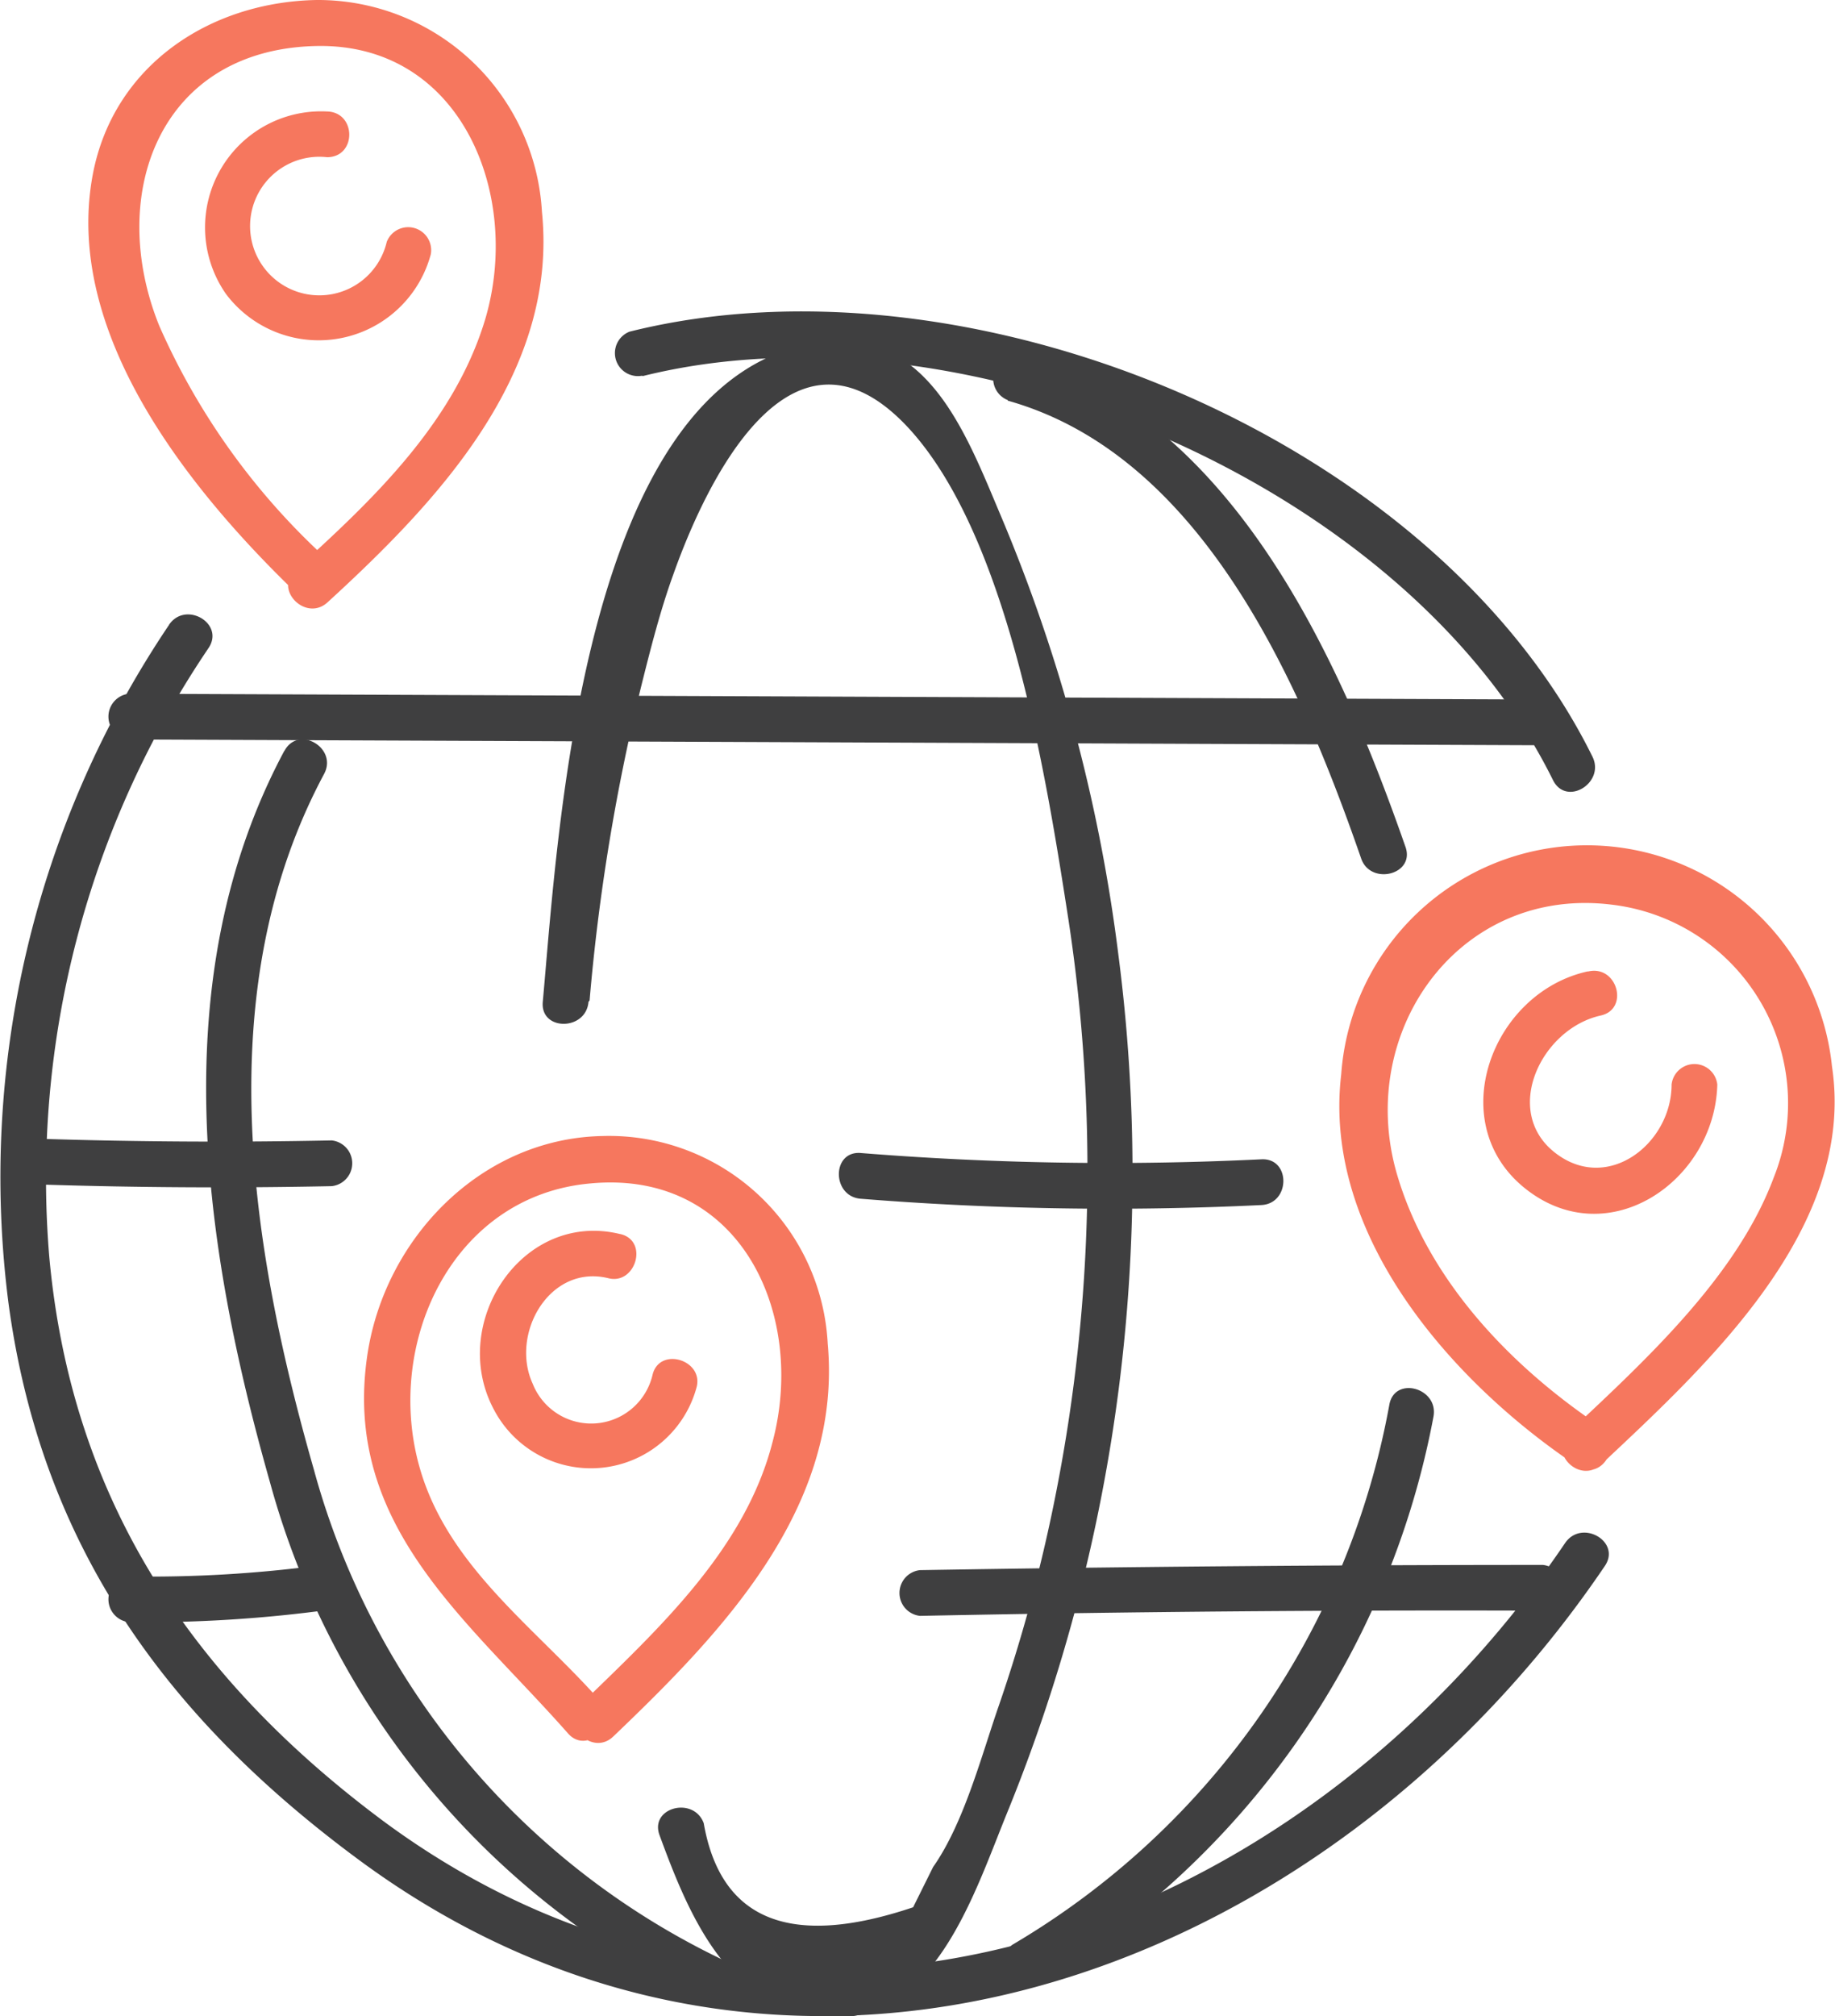 <svg xmlns="http://www.w3.org/2000/svg" viewBox="0 0 67.04 73.61"><defs><style>.cls-1{fill:#f6775e;}.cls-2{fill:#3f3f40;}</style></defs><title>des-destina</title><g id="Calque_2" data-name="Calque 2"><g id="page-destination-map"><path class="cls-1" d="M11.94,4.07a4.24,4.24,0,0,0-3.68,6.67,4.24,4.24,0,0,0,7.48-1.46.84.84,0,0,0-1.61-.45,2.53,2.53,0,1,1-2.18-3.09c1.08,0,1.08-1.64,0-1.67Z"/><path class="cls-1" d="M11.95,20.42A25.33,25.33,0,0,1,5.82,11.9c-1.94-4.79,0-10.1,5.74-10.22,5.3-.11,7.52,5.46,6.16,10-1.14,3.76-4.11,6.58-6.93,9.13-.8.72.39,1.91,1.18,1.18,4-3.66,8.43-8.33,7.83-14.25A8.2,8.2,0,0,0,11.57,0C7.64.07,4.14,2.41,3.39,6.37,2.3,12.16,6.91,17.87,10.77,21.6c.77.75,2-.43,1.18-1.18Z"/><path class="cls-1" d="M58,35.47c-3.52.78-5.29,5.55-2.26,7.94s6.91-.3,7-3.81a.84.84,0,0,0-1.67,0c0,2.15-2.34,4-4.27,2.48s-.49-4.52,1.68-5c1.05-.23.61-1.85-.45-1.61Z"/><path class="cls-1" d="M58.48,52.09c-3.28-2.19-6.32-5.35-7.45-9.24-1.5-5.19,2.27-10.5,7.84-9.82A7.3,7.3,0,0,1,64.8,43c-1.35,3.62-4.71,6.69-7.48,9.29-.79.74.4,1.92,1.18,1.18,3.88-3.64,9.32-8.63,8.43-14.53A9,9,0,0,0,49,39.23c-.7,5.89,4.09,11.28,8.62,14.3.9.6,1.74-.85.84-1.45Z"/><path class="cls-1" d="M22.66,45.06c-3.59-.88-6.29,3.27-4.62,6.4a4,4,0,0,0,7.41-.81c.26-1-1.36-1.49-1.61-.45a2.3,2.3,0,0,1-4.38.32c-.83-1.81.61-4.37,2.76-3.85,1,.26,1.49-1.36.45-1.61Z"/><path class="cls-1" d="M22.4,63.41c4-3.82,8.38-8.37,7.84-14.35A8,8,0,0,0,22,41.48c-4.44.09-7.95,3.75-8.58,8-.92,6.21,3.65,9.64,7.33,13.81.71.81,1.9-.38,1.18-1.18-2.36-2.67-5.53-4.88-6.58-8.46-1.34-4.56,1.16-10,6.23-10.44,5.46-.51,7.88,4.76,6.65,9.42-1,3.94-4.19,6.86-7,9.59-.78.75.41,1.93,1.18,1.18Z"/><path class="cls-2" d="M23.49,13.73c11.67-2.9,27.88,3.91,33.24,14.74.48,1,1.92.12,1.45-.84C52.44,16,35.44,9,23,12.11a.84.84,0,0,0,.45,1.61Z"/><path class="cls-2" d="M21.54,36.53A74.91,74.91,0,0,1,23.44,25c.34-1.36.69-2.73,1.15-4,.77-2.18,4-10.42,8.65-5.32,3.63,4,5,12.77,5.81,18a60.8,60.8,0,0,1-.45,20.73,58.25,58.25,0,0,1-2.12,7.9c-.63,1.82-1.27,4.27-2.39,5.86l-.73,1.47q-6.72,2.26-7.65-3.07c-.37-1-2-.57-1.61.45,1,2.72,2.37,6.13,5.67,6.6,4.31.61,5.79-4.44,7.09-7.59a61.83,61.83,0,0,0,4-31.16,60.36,60.36,0,0,0-4.28-16c-1.32-3.12-2.73-7-6.8-6.35-8.51,1.42-9.38,17.8-9.95,24.06-.1,1.07,1.58,1.07,1.67,0Z"/><path class="cls-2" d="M6.18,22.81A36.07,36.07,0,0,0,.31,47.58C1.5,56.42,6.07,62.72,13.14,67.93,28.74,79.42,48.39,72.3,58.63,57.18c.61-.89-.84-1.73-1.45-.84C47.45,70.7,28.83,77.45,14,66.49c-7-5.21-11.39-11.73-12.2-20.6A34.54,34.54,0,0,1,7.62,23.66c.6-.9-.85-1.74-1.45-.84Z"/><path class="cls-2" d="M31.45,43.77A114,114,0,0,0,46.08,44c1.07-.05,1.08-1.73,0-1.67a114,114,0,0,1-14.63-.23c-1.07-.09-1.07,1.59,0,1.67Z"/><path class="cls-2" d="M36.82,14.63c7.12,2,10.71,10.38,12.91,16.72.35,1,2,.58,1.61-.45C48.93,24,45,15.23,37.27,13a.84.84,0,0,0-.45,1.61Z"/><path class="cls-2" d="M4.71,27l51.3.21a.84.84,0,0,0,0-1.67l-51.3-.21a.84.84,0,0,0,0,1.67Z"/><path class="cls-2" d="M10.39,27.41c-4.42,8.26-3,18-.53,26.7A29.66,29.66,0,0,0,25.55,73c1,.47,1.81-1,.84-1.45A28,28,0,0,1,11.47,53.67c-2.35-8.21-3.83-17.57.37-25.41.51-.95-.94-1.8-1.45-.84Z"/><path class="cls-2" d="M37.8,72.43a30.52,30.52,0,0,0,14.57-20.7c.2-1.05-1.41-1.5-1.61-.45A28.88,28.88,0,0,1,37,71a.84.84,0,0,0,.84,1.45Z"/><path class="cls-2" d="M33.61,59q11.38-.23,22.76-.19a.84.84,0,0,0,0-1.67q-11.38,0-22.76.19a.84.84,0,0,0,0,1.67Z"/><path class="cls-2" d="M12.12,41.64q-5.33.11-10.66-.06c-1.08,0-1.08,1.64,0,1.67q5.33.17,10.66.06a.84.84,0,0,0,0-1.67Z"/><path class="cls-2" d="M11.71,57.15a47,47,0,0,1-7,.41.84.84,0,0,0,0,1.67,49.92,49.92,0,0,0,7.44-.47c1.06-.15.61-1.76-.45-1.61Z"/></g></g></svg>